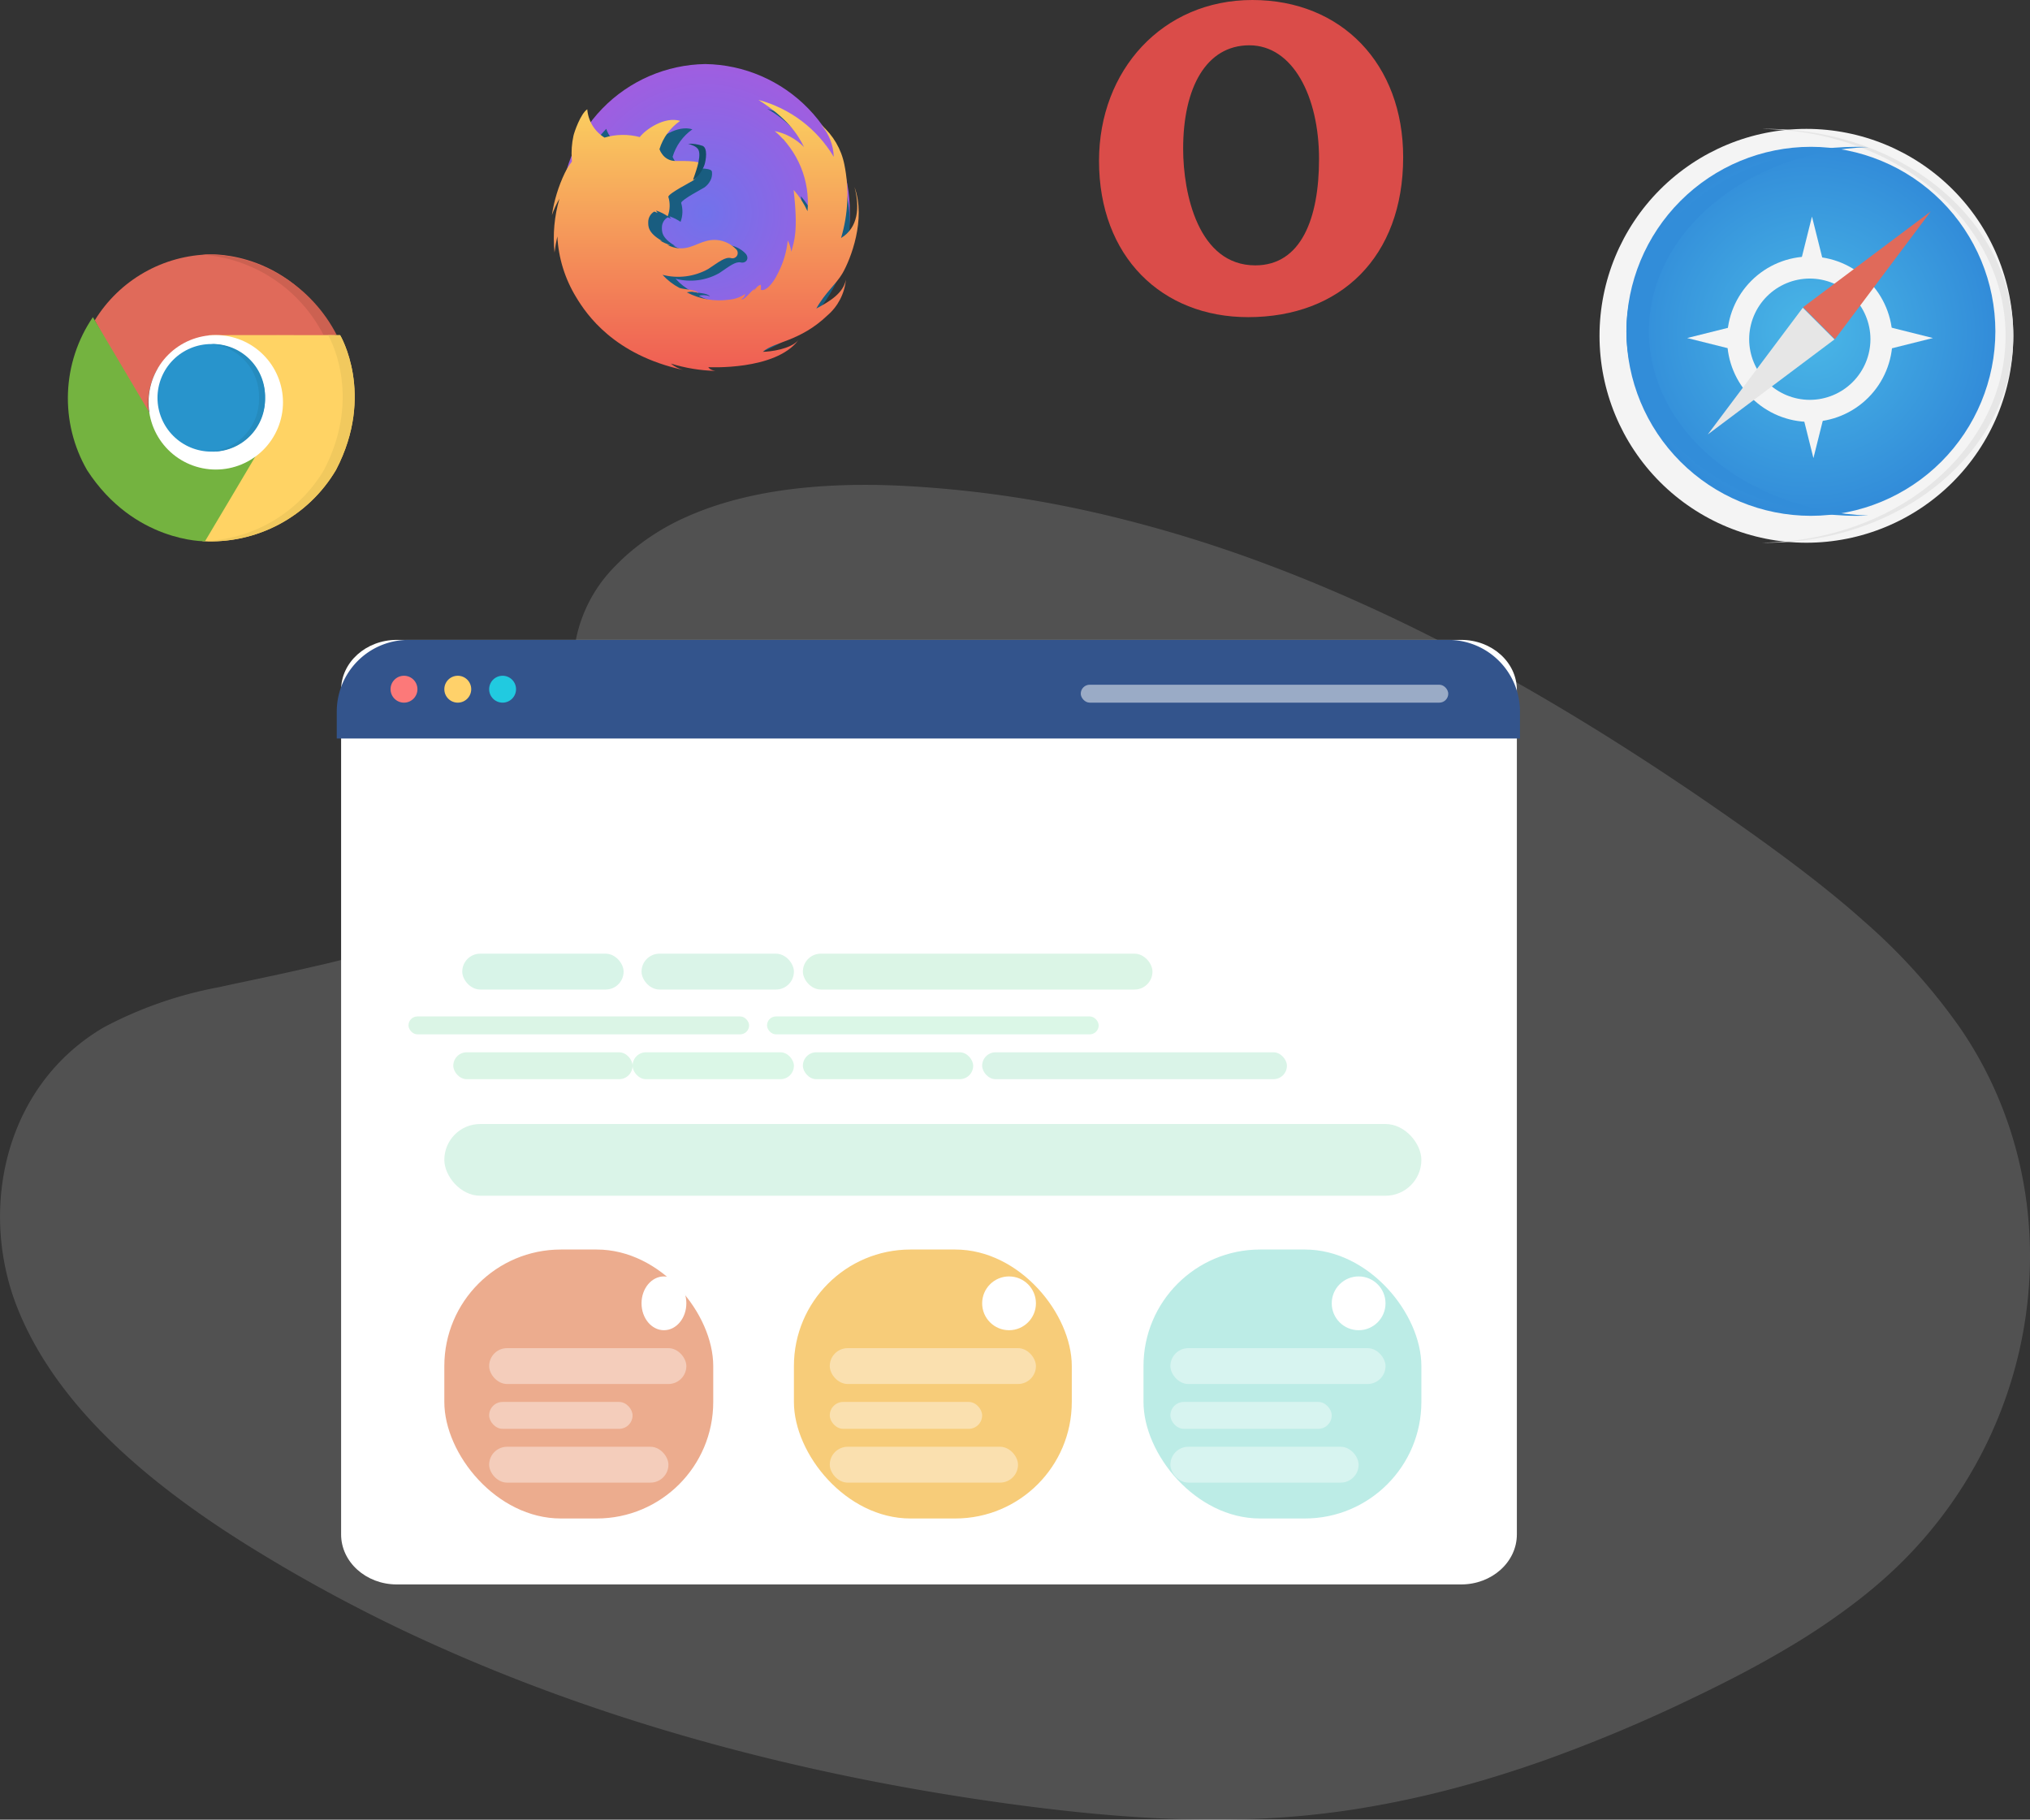 <?xml version="1.0" encoding="UTF-8"?> <svg xmlns="http://www.w3.org/2000/svg" xmlns:xlink="http://www.w3.org/1999/xlink" width="226.469" height="202.969" viewBox="0 0 226.469 202.969"><rect x="0" y="0" width="226.469" height="202.969" fill="#333333" stroke="none"/><defs><linearGradient id="linear-gradient" x1="0.5" x2="0.5" y2="1" gradientUnits="objectBoundingBox"><stop offset="0" stop-color="#f39c42"></stop><stop offset="0" stop-color="#fcdd61"></stop><stop offset="1" stop-color="#ee5252"></stop></linearGradient><radialGradient id="radial-gradient" cx="0.5" cy="0.5" r="0.5" gradientUnits="objectBoundingBox"><stop offset="0" stop-color="#4ab7e7"></stop><stop offset="1" stop-color="#2d83d6"></stop></radialGradient><clipPath id="clip-path"><path id="Path_1907" data-name="Path 1907" d="M17.116-21.769A16.372,16.372,0,0,0,33.231-38.385,16.372,16.372,0,0,0,17.116-55,16.372,16.372,0,0,0,1-38.385,16.372,16.372,0,0,0,17.116-21.769Z" transform="translate(-1 55)" fill="none" clip-rule="evenodd"></path></clipPath><radialGradient id="radial-gradient-2" cx="0.5" cy="0.5" r="0.5" gradientUnits="objectBoundingBox"><stop offset="0" stop-color="#7172eb"></stop><stop offset="1" stop-color="#a85ade"></stop></radialGradient><clipPath id="clip-path-2"><path id="Path_1909" data-name="Path 1909" d="M33.093-35.216c-.082.06-.165.119-.255.174a8.361,8.361,0,0,0,.369-1.362c.015-.278.024-.557.024-.839a15.255,15.255,0,0,0-2.723-8.712A13.083,13.083,0,0,0,24.032-50a12.115,12.115,0,0,1,4.859,5.11,6.1,6.1,0,0,0-3.121-1.733,10.278,10.278,0,0,1,3.491,8.676,9.264,9.264,0,0,0-1.482-2.311c.5,4.526.062,5.5-.242,6.7a3.892,3.892,0,0,0-.385-1.22,9.952,9.952,0,0,1-.986,3.43c-.707,1.526-1.436,2-1.758,1.945a.207.207,0,0,1-.134-.046,1.246,1.246,0,0,0-.009-.537,1.117,1.117,0,0,0-.49.368,1.44,1.44,0,0,1-.31.311c-.023.017.213-.3.2-.283a4.114,4.114,0,0,0-.365.329c-.457.468-.869.987-1.084.84a.709.709,0,0,0,.4-.557,3.518,3.518,0,0,1-1.659.609,7.377,7.377,0,0,1-4.566-.786,2.035,2.035,0,0,1,1.255.071c-.394-.424-1.345-.336-2.027-.548A6.558,6.558,0,0,1,13.8-31.053a6.522,6.522,0,0,0,4.875-.631c1.13-.762,1.8-1.318,2.4-1.187s1-.461.532-.989a3.165,3.165,0,0,0-3.132-.857c-1.177.291-2.18,1.222-3.832.574q-.15-.058-.309-.135c-.106-.052.346.061.234,0a7.466,7.466,0,0,1-1.039-.475c-.023-.017.239.047.212.03-1.569-.915-1.466-1.646-1.466-2.1a1.309,1.309,0,0,1,.642-1.082,3.13,3.13,0,0,1,.367.152s-.1-.158-.171-.235L13.163-38a5.044,5.044,0,0,1,1.192.6,3.289,3.289,0,0,0,.062-2.117s0,0,0,0c.088-.39,2.447-1.609,2.624-1.737a2.182,2.182,0,0,0,.649-.769,1.635,1.635,0,0,0,.172-.9c-.016-.3-.2-.482-2.712-.461a1.689,1.689,0,0,1-1.406-.765c-.054-.082-.1-.16-.147-.23a2.249,2.249,0,0,1-.13-.272,5.783,5.783,0,0,1,2.208-3.069c-1.672-.518-3.718.957-4.3,1.749l-.006.007a6.864,6.864,0,0,0-3.762.057,3.347,3.347,0,0,1-1.545-1.867,15.552,15.552,0,0,0-1.9,2.453,8.842,8.842,0,0,0-.048,1.767c0,.088.013.173.01.251a7.379,7.379,0,0,0-.754,1.227A16.3,16.3,0,0,0,2-37.517,10.631,10.631,0,0,1,2.8-39.3a15.182,15.182,0,0,0-.536,5.587c.009.038.017.076.027.114.031-.255.118-.857.287-1.618A14.155,14.155,0,0,0,4.59-28.632c.136.23.3.5.5.792a15.738,15.738,0,0,0,12.458,6.071A15.617,15.617,0,0,0,33.093-35.216Z" transform="translate(-2 50)" fill="none" clip-rule="evenodd"></path></clipPath><clipPath id="clip-path-3"><path id="Path_1911" data-name="Path 1911" d="M29.5-27.729c.942-1.721,2.221-2.729,2.914-3.92.919-1.584,2.655-6.036,1.346-9.627.6,2.249.413,4.533-1.5,5.68a16.856,16.856,0,0,0,.369-8.191,7.857,7.857,0,0,0-2.583-4.426,5.707,5.707,0,0,1,1.4,3.568A13.964,13.964,0,0,0,23.047-51c3.157,2.02,4.337,3.736,5.083,5.263a6.4,6.4,0,0,0-3.265-1.784,10.513,10.513,0,0,1,3.652,8.935,9.525,9.525,0,0,0-1.55-2.38c.525,4.662.065,5.663-.254,6.9a3.965,3.965,0,0,0-.4-1.256,10.12,10.12,0,0,1-1.032,3.532c-.739,1.572-1.5,2.058-1.839,2a.219.219,0,0,1-.14-.048,1.264,1.264,0,0,0-.01-.553,1.168,1.168,0,0,0-.513.379,1.488,1.488,0,0,1-.324.32c-.024.018.223-.306.2-.291a4.246,4.246,0,0,0-.382.339c-.478.482-.91,1.016-1.134.865a.732.732,0,0,0,.421-.573,3.716,3.716,0,0,1-1.735.628,7.826,7.826,0,0,1-4.777-.81,2.161,2.161,0,0,1,1.313.073c-.412-.436-1.407-.346-2.12-.564a6.846,6.846,0,0,1-1.9-1.465,6.916,6.916,0,0,0,5.1-.65c1.182-.785,1.883-1.358,2.512-1.222a.589.589,0,0,0,.557-1.018,3.343,3.343,0,0,0-3.277-.883c-1.231.3-2.28,1.258-4.009.591q-.157-.06-.323-.14c-.111-.053.361.063.245,0a7.841,7.841,0,0,1-1.086-.489c-.024-.018.25.048.222.031-1.641-.942-1.533-1.7-1.533-2.162a1.345,1.345,0,0,1,.672-1.114,3.3,3.3,0,0,1,.383.157s-.109-.163-.178-.242l.049-.014a5.31,5.31,0,0,1,1.247.621,3.338,3.338,0,0,0,.065-2.18s0,0,0,0c.092-.4,2.56-1.657,2.745-1.789a2.256,2.256,0,0,0,.679-.792,1.662,1.662,0,0,0,.18-.931c-.017-.308-.205-.5-2.837-.475a1.773,1.773,0,0,1-1.471-.788c-.057-.084-.108-.164-.154-.237A2.3,2.3,0,0,1,12-45.5a5.961,5.961,0,0,1,2.309-3.161c-1.749-.533-3.89.986-4.5,1.8l-.006.007a7.289,7.289,0,0,0-3.936.058,4.076,4.076,0,0,1-1.921-3.158c-.753.505-1.447,2.542-1.539,2.949a9.233,9.233,0,0,0-.189,2.633c0,.09.014.178.011.259a7.577,7.577,0,0,0-.789,1.264A16.6,16.6,0,0,0,0-38.145a10.862,10.862,0,0,1,.841-1.834,15.67,15.67,0,0,0-.547,6,16.482,16.482,0,0,1,.314-1.792,14.412,14.412,0,0,0,2.1,6.779c1.164,1.935,4.232,6.429,11.929,8.111a3.713,3.713,0,0,1-1.37-.71,18.505,18.505,0,0,0,4.973.82c-.657-.11-.788-.419-.788-.419s7.46.409,10.039-3.005c-.882,1-3.115,1.283-3.959,1.292,1.286-1.146,4.128-1.12,7.207-4.06A5.992,5.992,0,0,0,32.8-30.952C32.513-29.45,31.039-28.548,29.5-27.729Z" transform="translate(0 51)" fill="url(#linear-gradient)" clip-rule="evenodd"></path></clipPath><clipPath id="clip-path-4"><path id="Path_1913" data-name="Path 1913" d="M26.823-37.662c.171-.548.366-1.834-.2-2.1A4.3,4.3,0,0,0,25-40c.251.082.973.268,1.16.708.358.842-.487,2.86-.61,3.289C25.935-36,26.654-37.124,26.823-37.662Z" transform="translate(-25 40)" fill="none" clip-rule="evenodd"></path></clipPath><clipPath id="clip-path-5"><path id="Path_1915" data-name="Path 1915" d="M33.931-31.465c0,11.142-7,17.84-17.3,17.84C7-13.626,0-20.371,0-31.057,0-41.179,7.091-49,17.107-49,27.075-49,33.931-41.846,33.931-31.465ZM16.768-43.947c-4.8,0-7.383,4.7-7.383,11.536,0,4.991,1.68,13.01,8.048,13.01,5.118,0,7.112-5.236,7.112-11.864C24.545-38.259,21.613-43.947,16.768-43.947Z" transform="translate(0 49)" fill="#da4c49"></path></clipPath><clipPath id="clip-path-6"><path id="Path_1891" data-name="Path 1891" d="M15.925-32s9.2-.438,14.075,9.352H15.143s-2.806-.1-5.2,3.507A7.734,7.734,0,0,0,9.348-13C8.152-15.143,3-24.642,3-24.642A15.42,15.42,0,0,1,15.925-32Z" fill="none" clip-rule="evenodd"></path></clipPath><clipPath id="clip-path-7"><path id="Path_1893" data-name="Path 1893" d="M15.482-32c-.164.006-.322.019-.482.029A16.576,16.576,0,0,1,28.526-23H30A16.537,16.537,0,0,0,15.482-32Z" fill="none" clip-rule="evenodd"></path></clipPath><clipPath id="clip-path-8"><path id="Path_1895" data-name="Path 1895" d="M29.92-7.971A16.224,16.224,0,0,1,15-.015l7.548-13.173s1.506-2.441-.272-6.3c-.9-1.342-3.643-2.748-6.614-3.5,2.389-.024,14.714,0,14.714,0S34.317-16.4,29.92-7.971Z" fill="none" clip-rule="evenodd"></path></clipPath><clipPath id="clip-path-9"><path id="Path_1897" data-name="Path 1897" d="M30.377-22.988S24.09-23,19.626-23c4.282,0,9.412.011,9.412.011s3.94,6.59-.456,15.017A16.187,16.187,0,0,1,15-.015,16.224,16.224,0,0,0,29.92-7.971C34.317-16.4,30.377-22.988,30.377-22.988Z" fill="none" clip-rule="evenodd"></path></clipPath><clipPath id="clip-path-10"><path id="Path_1899" data-name="Path 1899" d="M2.143-7.937A16.067,16.067,0,0,1,2.791-25l7.833,13.223s1.395,2.544,5.766,2.925A7.426,7.426,0,0,0,22-11.3C20.781-9.192,15.3,0,15.3,0S7.378.144,2.143-7.937Z" fill="none" clip-rule="evenodd"></path></clipPath><clipPath id="clip-path-11"><path id="Path_1901" data-name="Path 1901" d="M16.5-8A7.5,7.5,0,0,0,24-15.5,7.5,7.5,0,0,0,16.5-23,7.5,7.5,0,0,0,9-15.5,7.5,7.5,0,0,0,16.5-8Z" fill="none" clip-rule="evenodd"></path></clipPath><clipPath id="clip-path-12"><path id="Path_1903" data-name="Path 1903" d="M16-10a6,6,0,0,0,6-6,6,6,0,0,0-6-6,6,6,0,0,0-6,6A6,6,0,0,0,16-10Z" fill="none" clip-rule="evenodd"></path></clipPath><clipPath id="clip-path-13"><path id="Path_1905" data-name="Path 1905" d="M16.335-22c-.113,0-.224,0-.335.011A5.863,5.863,0,0,1,21.329-16,5.864,5.864,0,0,1,16-10.011c.111.007.223.011.335.011A5.84,5.84,0,0,0,22-16,5.84,5.84,0,0,0,16.335-22Z" fill="none" clip-rule="evenodd"></path></clipPath><clipPath id="clip-path-14"><path id="Path_1917" data-name="Path 1917" d="M23.081-8.838A23.081,23.081,0,0,0,46.162-31.919,23.081,23.081,0,0,0,23.081-55,23.081,23.081,0,0,0,0-31.919,23.081,23.081,0,0,0,23.081-8.838Z" transform="translate(0 55)" fill="none" clip-rule="evenodd"></path></clipPath><clipPath id="clip-path-15"><path id="Path_1919" data-name="Path 1919" d="M27.431-55c-.144,0-.287.007-.431.009,15.027.194,27.138,10.446,27.138,23.072S42.027-9.04,27-8.847c.144,0,.286.009.431.009C42.657-8.838,55-19.172,55-31.919S42.657-55,27.431-55Z" transform="translate(-27 55)" fill="none" clip-rule="evenodd"></path></clipPath><clipPath id="clip-path-16"><path id="Path_1921" data-name="Path 1921" d="M23.581-11.838A20.6,20.6,0,0,1,3-32.419,20.6,20.6,0,0,1,23.581-53,20.6,20.6,0,0,1,44.162-32.419,20.605,20.605,0,0,1,23.581-11.838Z" transform="translate(-3 53)" fill="url(#radial-gradient)" clip-rule="evenodd"></path></clipPath><clipPath id="clip-path-17"><path id="Path_1923" data-name="Path 1923" d="M5.512-32.419c0-11.012,10.874-20.03,24.488-20.556-.416-.016-.834-.025-1.256-.025C14.549-53,3-43.767,3-32.419S14.549-11.838,28.744-11.838c.421,0,.839-.009,1.256-.025C16.386-12.389,5.512-21.407,5.512-32.419Z" transform="translate(-3 53)" fill="#328dd9" clip-rule="evenodd"></path></clipPath><clipPath id="clip-path-18"><path id="Path_1925" data-name="Path 1925" d="M28-36.225A9.235,9.235,0,0,0,18.775-27,9.235,9.235,0,0,0,28-17.775,9.235,9.235,0,0,0,37.225-27,9.235,9.235,0,0,0,28-36.225Zm0,15.99A6.773,6.773,0,0,1,21.235-27,6.773,6.773,0,0,1,28-33.765,6.773,6.773,0,0,1,34.765-27,6.773,6.773,0,0,1,28-20.235Z" transform="translate(-18.775 36.225)" fill="none"></path></clipPath><clipPath id="clip-path-19"><path id="Path_1927" data-name="Path 1927" d="M27.793-42.99l-1.639,6.554h3.278Z" transform="translate(-26.154 42.99)" fill="none" clip-rule="evenodd"></path></clipPath><clipPath id="clip-path-20"><path id="Path_1929" data-name="Path 1929" d="M27.632-12.482,26.154-18.39h2.955Z" transform="translate(-26.154 18.39)" fill="none" clip-rule="evenodd"></path></clipPath><clipPath id="clip-path-21"><path id="Path_1931" data-name="Path 1931" d="M12.009-27.165l6.72,1.68v-3.36Z" transform="translate(-12.009 28.845)" fill="none" clip-rule="evenodd"></path></clipPath><clipPath id="clip-path-22"><path id="Path_1933" data-name="Path 1933" d="M43.33-27.165l-6.72,1.68v-3.36Z" transform="translate(-36.61 28.845)" fill="none" clip-rule="evenodd"></path></clipPath><clipPath id="clip-path-23"><path id="Path_1935" data-name="Path 1935" d="M40.251-43,26-32.311l1.781,1.781,1.782,1.781Z" transform="translate(-26 43)" fill="none" clip-rule="evenodd"></path></clipPath><clipPath id="clip-path-24"><path id="Path_1937" data-name="Path 1937" d="M12-14.867,22.6-29l1.766,1.766,1.767,1.766Z" transform="translate(-12 29)" fill="none" clip-rule="evenodd"></path></clipPath></defs><g id="image_2" transform="translate(-852.43 -4487.625)"><path id="Path_1855" data-name="Path 1855" d="M269.284,161.62q-1.058.93-2.167,1.809c-.124.1-.251.209-.377.3a76.137,76.137,0,0,1-8.276,5.592c-3.3,1.952-6.75,3.728-10.243,5.4a169.814,169.814,0,0,1-16.113,6.8l-.247.09q-3.619,1.29-7.319,2.381L224.5,184q-2.582.754-5.2,1.393l-.239.059q-3.853.93-7.784,1.581l-.6.1q-2.873.452-5.786.737c-10.915,1.047-21.962.2-32.81-1.273-21.907-2.972-43.524-8.542-63.245-17.275a175.242,175.242,0,0,1-21.763-11.478q-1.483-.924-2.947-1.885c-.153-.1-.308-.209-.461-.308-9.621-6.431-18.31-14.264-22.351-24.148-4.509-11.034-1.623-25.019,9.545-31.551a44.809,44.809,0,0,1,12.81-4.469l.461-.1c.762-.168,1.525-.329,2.285-.49,2.658-.563,5.33-1.122,7.977-1.749h0a78.318,78.318,0,0,0,14.257-4.57q.5-.222.993-.459A37.541,37.541,0,0,0,119.9,81.071c2.5-2.528,4.3-5.426,4.6-8.536h0a9.424,9.424,0,0,0-.117-2.647c-.31-1.654-.609-3.271-.838-4.85a24.683,24.683,0,0,1,.019-8.536h0a16.066,16.066,0,0,1,4.417-8.071q.572-.591,1.227-1.175a25.906,25.906,0,0,1,6.815-4.31q.463-.209.93-.392c6.911-2.8,15.219-3.382,22.98-3a125.419,125.419,0,0,1,21.535,2.993c.561.126,1.122.258,1.675.392a149.376,149.376,0,0,1,17.746,5.485c17.041,6.408,32.988,15.642,47.735,25.664l.7.48q.517.354,1.035.712,1.06.729,2.107,1.466.779.542,1.554,1.093h0l1.112.79.693.5c3.77,2.722,7.478,5.543,10.915,8.569l.377.335A66.156,66.156,0,0,1,278.132,100.3C291.013,119.405,287.194,145.878,269.284,161.62Z" transform="translate(793.159 4502.26)" fill="#e6e6e6" opacity="0.169"></path><g id="Group_7" data-name="Group 7" transform="translate(890.484 4552.292)"><path id="Path_51" data-name="Path 51" d="M6.209,0H124.96c3.429,0,6.209,2.5,6.209,5.582V99.774c0,3.083-2.78,5.582-6.209,5.582H6.209c-3.429,0-6.209-2.5-6.209-5.582V5.582C0,2.5,2.78,0,6.209,0Z" transform="translate(0 6.708)" fill="#fff"></path><path id="Rectangle_2" data-name="Rectangle 2" d="M8,0H124a8,8,0,0,1,8,8v3a0,0,0,0,1,0,0H0a0,0,0,0,1,0,0V8A8,8,0,0,1,8,0Z" transform="translate(-0.484 6.708)" fill="#33548c"></path><rect id="Rectangle_3" data-name="Rectangle 3" width="41" height="2" rx="1" transform="translate(82.516 11.708)" fill="#fff" opacity="0.507"></rect><g id="_1" data-name="1" transform="translate(11.611 74.326)"><rect id="Rectangle_8" data-name="Rectangle 8" width="30" height="30" rx="13" transform="translate(-0.095 0.382)" fill="#ecac8e"></rect><ellipse id="Ellipse_9" data-name="Ellipse 9" cx="2.5" cy="3" rx="2.5" ry="3" transform="translate(21.905 3.382)" fill="#fff"></ellipse><rect id="Rectangle_9" data-name="Rectangle 9" width="22" height="4" rx="2" transform="translate(4.905 11.382)" fill="#fff" opacity="0.4"></rect><rect id="Rectangle_10" data-name="Rectangle 10" width="16" height="3" rx="1.5" transform="translate(4.905 17.382)" fill="#fff" opacity="0.4"></rect><rect id="Rectangle_11" data-name="Rectangle 11" width="20" height="4" rx="2" transform="translate(4.905 22.382)" fill="#fff" opacity="0.4"></rect></g><g id="_1-2" data-name="1" transform="translate(50.018 74.326)"><rect id="Rectangle_8-2" data-name="Rectangle 8" width="31" height="30" rx="13" transform="translate(0.498 0.382)" fill="#f7cc79"></rect><circle id="Ellipse_9-2" data-name="Ellipse 9" cx="3" cy="3" r="3" transform="translate(21.498 3.382)" fill="#fff"></circle><rect id="Rectangle_9-2" data-name="Rectangle 9" width="23" height="4" rx="2" transform="translate(4.498 11.382)" fill="#fff" opacity="0.4"></rect><rect id="Rectangle_10-2" data-name="Rectangle 10" width="17" height="3" rx="1.5" transform="translate(4.498 17.382)" fill="#fff" opacity="0.4"></rect><rect id="Rectangle_11-2" data-name="Rectangle 11" width="21" height="4" rx="2" transform="translate(4.498 22.382)" fill="#fff" opacity="0.4"></rect></g><g id="_1-3" data-name="1" transform="translate(89.318 74.326)"><rect id="Rectangle_8-3" data-name="Rectangle 8" width="31" height="30" rx="13" transform="translate(0.198 0.382)" fill="#bcece6"></rect><circle id="Ellipse_9-3" data-name="Ellipse 9" cx="3" cy="3" r="3" transform="translate(21.198 3.382)" fill="#fff"></circle><rect id="Rectangle_9-3" data-name="Rectangle 9" width="24" height="4" rx="2" transform="translate(3.198 11.382)" fill="#fff" opacity="0.4"></rect><rect id="Rectangle_10-3" data-name="Rectangle 10" width="18" height="3" rx="1.5" transform="translate(3.198 17.382)" fill="#fff" opacity="0.4"></rect><rect id="Rectangle_11-3" data-name="Rectangle 11" width="21" height="4" rx="2" transform="translate(3.198 22.382)" fill="#fff" opacity="0.4"></rect></g><rect id="Rectangle_12" data-name="Rectangle 12" width="18" height="4" rx="2" transform="translate(13.516 41.708)" fill="#d8f4e8"></rect><rect id="Rectangle_13" data-name="Rectangle 13" width="17" height="4" rx="2" transform="translate(33.516 41.708)" fill="#daf4e8"></rect><rect id="Rectangle_14" data-name="Rectangle 14" width="39" height="4" rx="2" transform="translate(51.516 41.708)" fill="#dbf5e6"></rect><rect id="Rectangle_15" data-name="Rectangle 15" width="38" height="2" rx="1" transform="translate(7.516 48.708)" fill="#dbf5e6"></rect><rect id="Rectangle_17" data-name="Rectangle 17" width="20" height="3" rx="1.5" transform="translate(12.516 52.708)" fill="#dbf5e6"></rect><rect id="Rectangle_18" data-name="Rectangle 18" width="18" height="3" rx="1.5" transform="translate(32.516 52.708)" fill="#dbf7e7"></rect><rect id="Rectangle_19" data-name="Rectangle 19" width="19" height="3" rx="1.5" transform="translate(51.516 52.708)" fill="#d9f5e6"></rect><rect id="Rectangle_20" data-name="Rectangle 20" width="34" height="3" rx="1.5" transform="translate(71.516 52.708)" fill="#daf4e8"></rect><rect id="Rectangle_16" data-name="Rectangle 16" width="37" height="2" rx="1" transform="translate(47.516 48.708)" fill="#dbf7e7"></rect><rect id="Rectangle_21" data-name="Rectangle 21" width="109" height="8" rx="4" transform="translate(11.516 60.708)" fill="#daf4e8"></rect><circle id="Ellipse_39" data-name="Ellipse 39" cx="1.5" cy="1.5" r="1.5" transform="translate(5.516 10.708)" fill="#fc7979"></circle><circle id="Ellipse_40" data-name="Ellipse 40" cx="1.5" cy="1.5" r="1.5" transform="translate(11.516 10.708)" fill="#ffd16a"></circle><circle id="Ellipse_41" data-name="Ellipse 41" cx="1.5" cy="1.5" r="1.5" transform="translate(16.516 10.708)" fill="#21cae0"></circle></g><g id="Group_1054" data-name="Group 1054" transform="translate(914 4549.769)"><g id="Group_1050" data-name="Group 1050" transform="translate(1 -55)" clip-path="url(#clip-path)"><path id="Path_1906" data-name="Path 1906" d="M-4-60H34.313v39.385H-4Z" transform="translate(0.959 56.923)" fill="url(#radial-gradient-2)"></path></g><g id="Group_1051" data-name="Group 1051" transform="translate(2 -50)" clip-path="url(#clip-path-2)"><path id="Path_1908" data-name="Path 1908" d="M-3-55H34.237v33.993H-3Z" transform="translate(-0.003 52.119)" fill="#195d80"></path></g><g id="Group_1052" data-name="Group 1052" transform="translate(0 -51)" clip-path="url(#clip-path-3)"><path id="Path_1910" data-name="Path 1910" d="M-5-56H35.455v36.159H-5Z" transform="translate(1.888 53.036)" fill="url(#linear-gradient)"></path></g><g id="Group_1053" data-name="Group 1053" transform="translate(15.204 -46.108)" clip-path="url(#clip-path-4)"><path id="Path_1912" data-name="Path 1912" d="M20-45H32v14H20Z" transform="translate(-25 40)" fill="#134e66"></path></g></g><g id="Group_1056" data-name="Group 1056" transform="translate(975.038 4536.625)"><g id="Group_1055" data-name="Group 1055" transform="translate(0 -49)" clip-path="url(#clip-path-5)"><path id="Path_1914" data-name="Path 1914" d="M-5-54H36.15v42.594H-5Z" transform="translate(1.39 50.39)" fill="#da4c49"></path></g></g><g id="Group_1049" data-name="Group 1049" transform="translate(860 4548)"><g id="Group_1041" data-name="Group 1041" clip-path="url(#clip-path-6)"><path id="Path_1890" data-name="Path 1890" d="M-2-37H35V-8H-2Z" fill="#e06a5a"></path></g><g id="Group_1042" data-name="Group 1042" clip-path="url(#clip-path-7)"><path id="Path_1892" data-name="Path 1892" d="M10-37H35v19H10Z" fill="#cc6151"></path></g><g id="Group_1043" data-name="Group 1043" clip-path="url(#clip-path-8)"><path id="Path_1894" data-name="Path 1894" d="M10-28H37V5H10Z" fill="#ffd364"></path></g><g id="Group_1044" data-name="Group 1044" clip-path="url(#clip-path-9)"><path id="Path_1896" data-name="Path 1896" d="M10-28H37V5H10Z" fill="#f1c95e"></path></g><g id="Group_1045" data-name="Group 1045" clip-path="url(#clip-path-10)"><path id="Path_1898" data-name="Path 1898" d="M-5-30H27V5H-5Z" fill="#74b340"></path></g><g id="Group_1046" data-name="Group 1046" clip-path="url(#clip-path-11)"><path id="Path_1900" data-name="Path 1900" d="M4-28H29V-3H4Z" fill="#fff"></path></g><g id="Group_1047" data-name="Group 1047" clip-path="url(#clip-path-12)"><path id="Path_1902" data-name="Path 1902" d="M5-27H27V-5H5Z" fill="#2894cc"></path></g><g id="Group_1048" data-name="Group 1048" clip-path="url(#clip-path-13)"><path id="Path_1904" data-name="Path 1904" d="M11-27H27V-5H11Z" fill="#258bbe"></path></g></g><g id="Group_1068" data-name="Group 1068" transform="translate(1030.874 4557)"><g id="Group_1057" data-name="Group 1057" transform="translate(0 -55)" clip-path="url(#clip-path-14)"><path id="Path_1916" data-name="Path 1916" d="M-5-60H49.556V-5.444H-5Z" transform="translate(0.803 55.803)" fill="#f4f4f4"></path></g><g id="Group_1058" data-name="Group 1058" transform="translate(18.162 -55)" clip-path="url(#clip-path-15)"><path id="Path_1918" data-name="Path 1918" d="M22-60H60V-5.444H22Z" transform="translate(-27 55.803)" fill="#e6e6e6"></path></g><g id="Group_1059" data-name="Group 1059" transform="translate(3 -53)" clip-path="url(#clip-path-16)"><path id="Path_1920" data-name="Path 1920" d="M-2-58H47.395V-8.605H-2Z" transform="translate(-2.116 53.884)" fill="url(#radial-gradient)"></path></g><g id="Group_1060" data-name="Group 1060" transform="translate(3 -53)" clip-path="url(#clip-path-17)"><path id="Path_1922" data-name="Path 1922" d="M-2-58H35V-8.605H-2Z" transform="translate(-3 53.884)" fill="#328dd9"></path></g><g id="Group_1061" data-name="Group 1061" transform="translate(14.235 -40.765)" clip-path="url(#clip-path-18)"><path id="Path_1924" data-name="Path 1924" d="M13.775-41.225h28.45v28.45H13.775Z" transform="translate(-18.775 36.225)" fill="#f4f4f4"></path></g><g id="Group_1062" data-name="Group 1062" transform="translate(22.063 -45.219)" clip-path="url(#clip-path-19)"><path id="Path_1926" data-name="Path 1926" d="M21.154-47.99H33.313v15.434H21.154Z" transform="translate(-25.595 43.55)" fill="#f4f4f4"></path></g><g id="Group_1063" data-name="Group 1063" transform="translate(22.386 -24.184)" clip-path="url(#clip-path-20)"><path id="Path_1928" data-name="Path 1928" d="M21.154-23.39H32.113V-9.478H21.154Z" transform="translate(-25.156 19.388)" fill="#f4f4f4"></path></g><g id="Group_1064" data-name="Group 1064" transform="translate(9.78 -33.35)" clip-path="url(#clip-path-21)"><path id="Path_1930" data-name="Path 1930" d="M7.009-33.845H22.833v12.465H7.009Z" transform="translate(-11.561 29.293)" fill="#f4f4f4"></path></g><g id="Group_1065" data-name="Group 1065" transform="translate(30.477 -33.35)" clip-path="url(#clip-path-22)"><path id="Path_1932" data-name="Path 1932" d="M31.61-33.845H47.435V-21.38H31.61Z" transform="translate(-36.162 29.293)" fill="#f4f4f4"></path></g><g id="Group_1066" data-name="Group 1066" transform="translate(22.702 -45.791)" clip-path="url(#clip-path-23)"><path id="Path_1934" data-name="Path 1934" d="M21-48H43.635v22.635H21Z" transform="translate(-25.192 43.808)" fill="#e06a5a"></path></g><g id="Group_1067" data-name="Group 1067" transform="translate(12.077 -35.047)" clip-path="url(#clip-path-24)"><path id="Path_1936" data-name="Path 1936" d="M7-34H29.446v22.446H7Z" transform="translate(-11.157 29.843)" fill="#e6e6e6"></path></g></g></g></svg> 